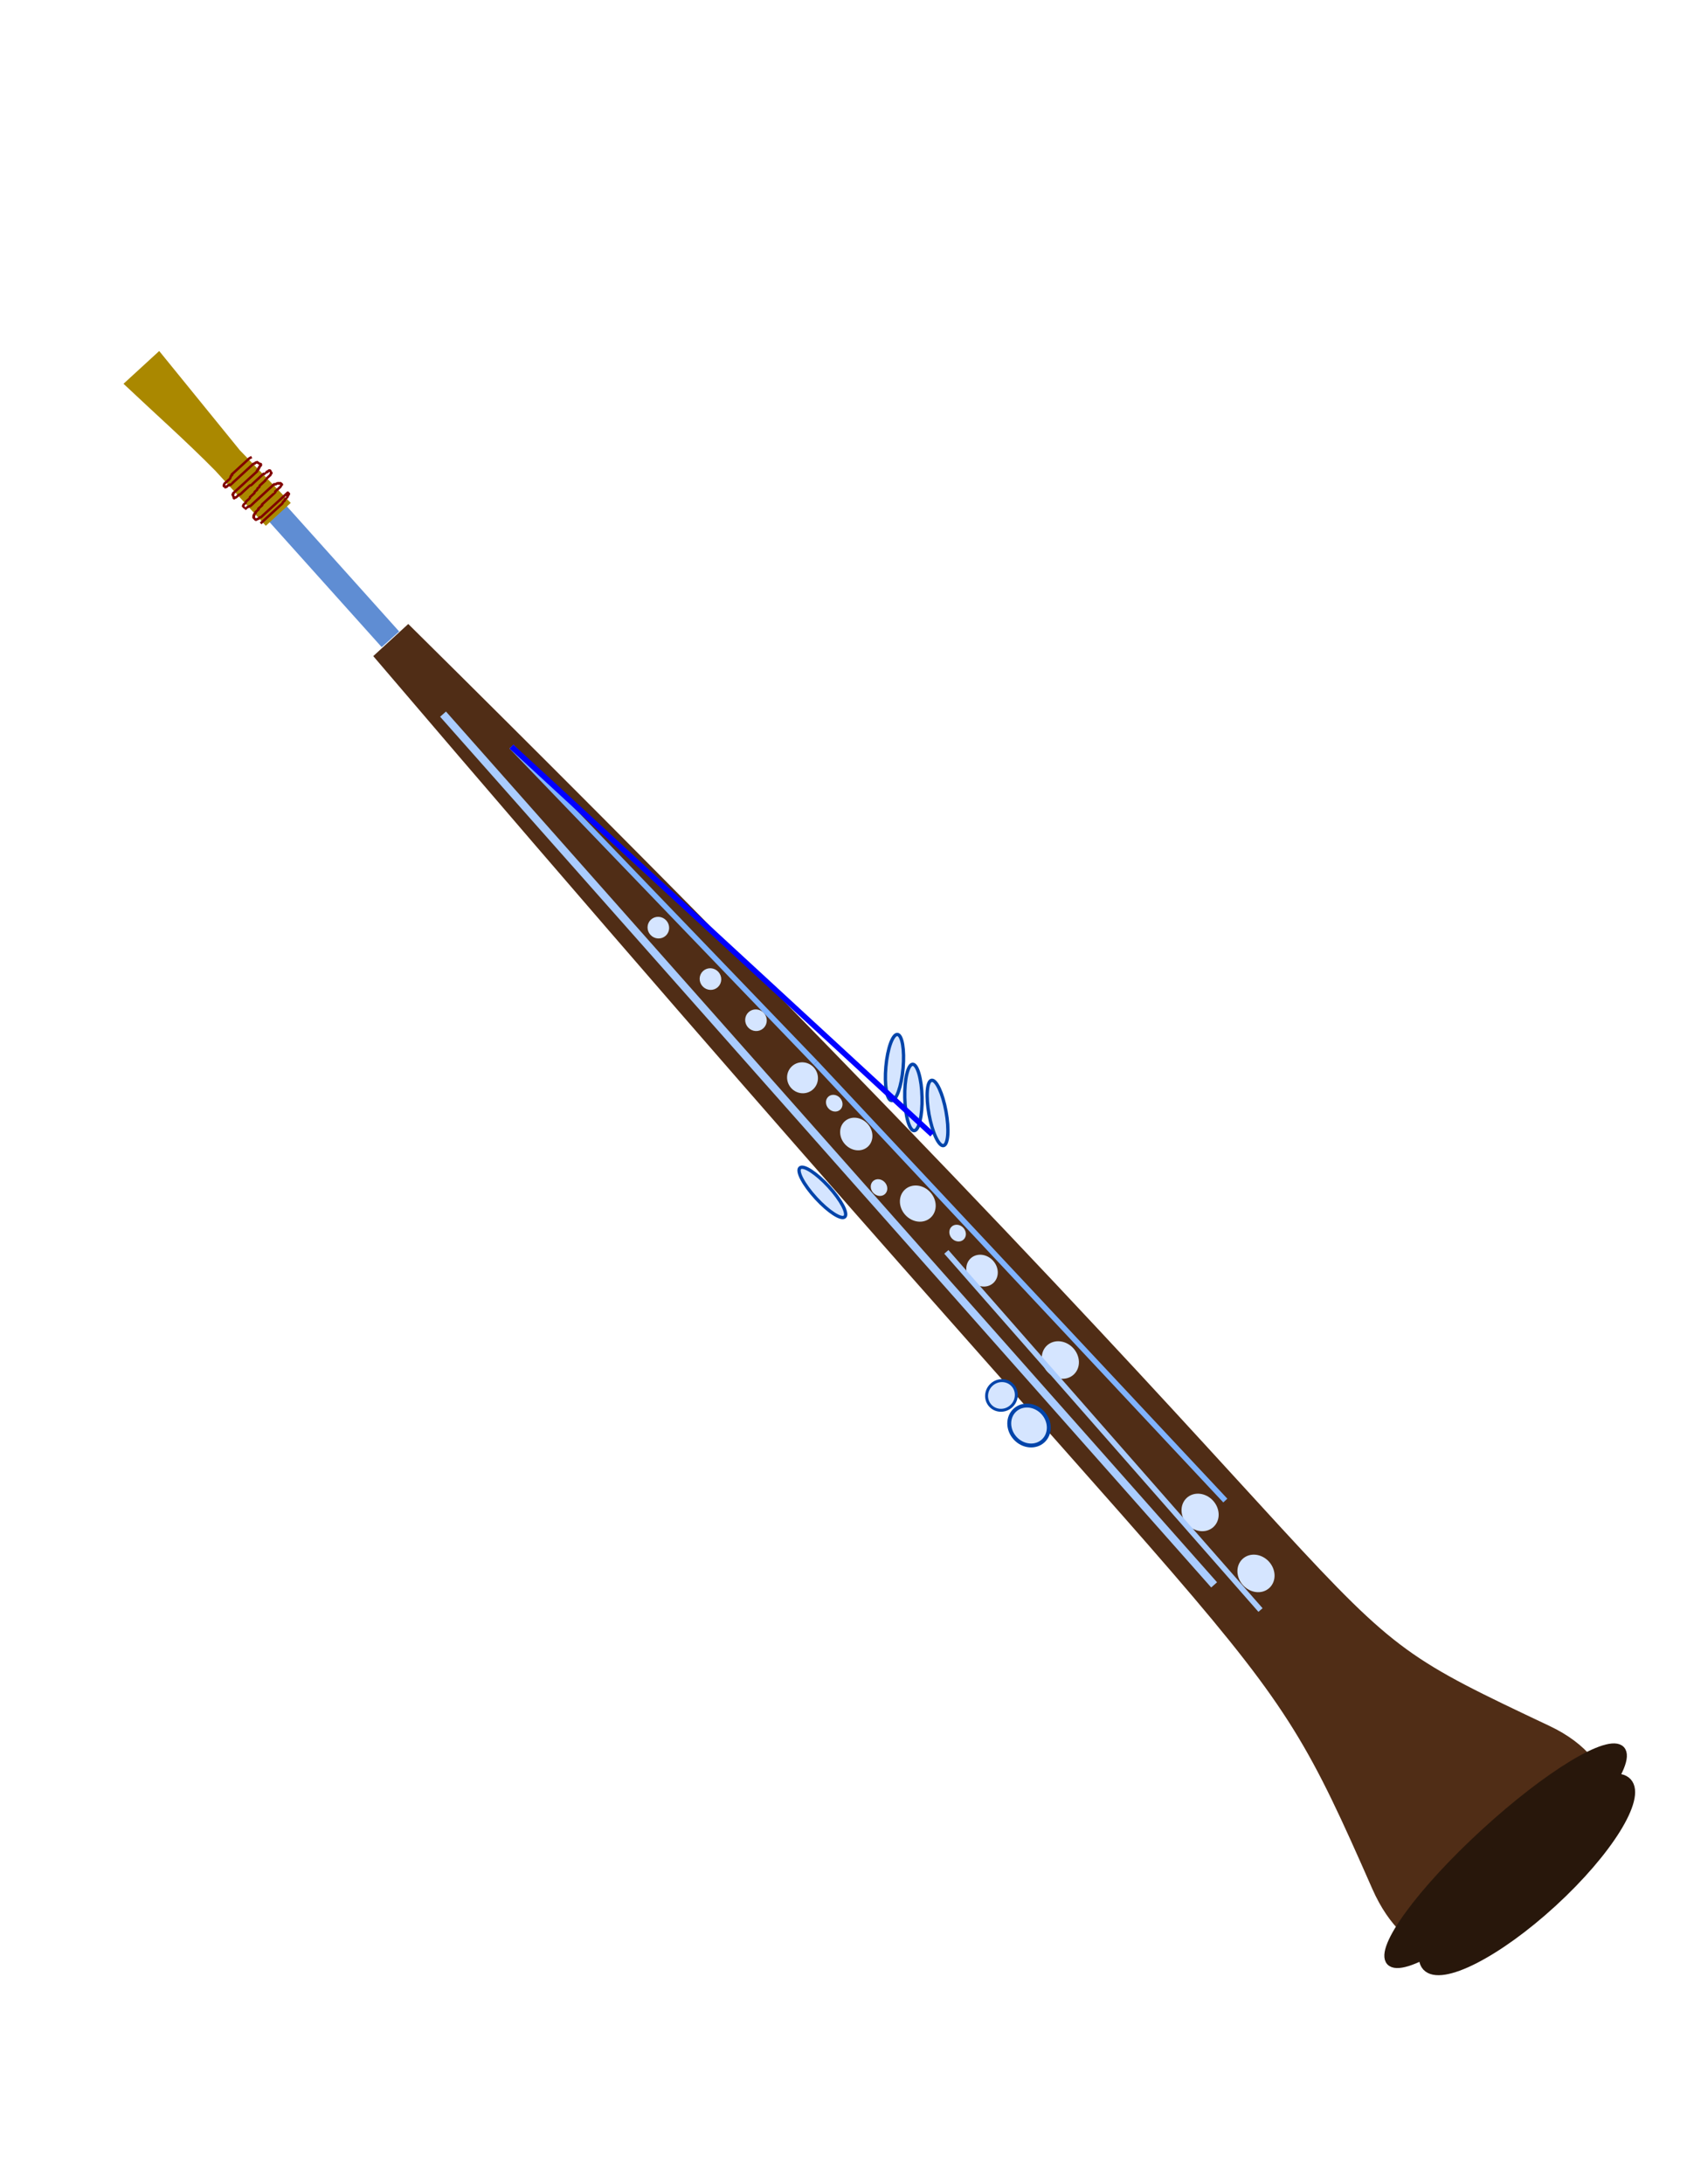 <?xml version="1.0" encoding="UTF-8" standalone="no"?>
<!-- Created with Inkscape (http://www.inkscape.org/) -->

<svg
   xmlns:dc="http://purl.org/dc/elements/1.1/"
   xmlns:cc="http://creativecommons.org/ns#"
   xmlns:rdf="http://www.w3.org/1999/02/22-rdf-syntax-ns#"
   xmlns:svg="http://www.w3.org/2000/svg"
   xmlns="http://www.w3.org/2000/svg"
   xmlns:sodipodi="http://sodipodi.sourceforge.net/DTD/sodipodi-0.dtd"
   xmlns:inkscape="http://www.inkscape.org/namespaces/inkscape"
   width="8.5in"
   height="11in"
   viewBox="0 0 215.9 279.4"
   version="1.1"
   id="svg8"
   sodipodi:docname="oboe.svg"
   inkscape:version="0.92.5 (2060ec1f9f, 2020-04-08)"
   inkscape:export-filename="/home/david/Music/Instruments/oboe.png"
   inkscape:export-xdpi="4.2788124"
   inkscape:export-ydpi="4.2788124">
  <defs
     id="defs2" />
  <sodipodi:namedview
     id="base"
     pagecolor="#ffffff"
     bordercolor="#666666"
     borderopacity="1.0"
     inkscape:pageopacity="0.0"
     inkscape:pageshadow="2"
     inkscape:zoom="0.49497475"
     inkscape:cx="-93.907828"
     inkscape:cy="516.37318"
     inkscape:document-units="mm"
     inkscape:current-layer="layer1"
     showgrid="false"
     units="in"
     showborder="true"
     inkscape:snap-global="false" />
  <g
     inkscape:label="Layer 1"
     inkscape:groupmode="layer"
     id="layer1"
     transform="translate(0,-17.6)">
    <g
       id="g1019">
      <path
         sodipodi:nodetypes="csccccscc"
         style="opacity:1;vector-effect:none;fill:#502d16;fill-opacity:1;stroke:#502d16;stroke-width:0.706;stroke-linecap:butt;stroke-linejoin:miter;stroke-miterlimit:4;stroke-dasharray:none;stroke-dashoffset:0;stroke-opacity:1"
         d="M 52.24,97.907 C 190.711,234.842 162.522,221.86 198.144,238.696 c 9.786,4.625 7.488,12.442 7.488,12.442 -2.542,5.923 -3.989,3.612 -7.753,6.621 l -2.963,2.899 c -0.88,4.777 -5.785,6.768 -7.225,6.936 0,0 -7.391,1.375 -11.75,-8.533 C 160.13,223.123 165.809,239.288 48.258,101.559 Z"
         id="path14"
         inkscape:connector-curvature="0" />
      <ellipse
         transform="rotate(-42.527)"
         ry="1.456"
         rx="1.411"
         cy="183.997"
         cx="-29.399"
         id="path16"
         style="opacity:1;vector-effect:none;fill:#d5e5ff;fill-opacity:1;stroke:#d5e5ff;stroke-width:1.09;stroke-linecap:butt;stroke-linejoin:miter;stroke-miterlimit:4;stroke-dasharray:none;stroke-dashoffset:0;stroke-opacity:1" />
      <ellipse
         transform="rotate(-42.527)"
         ry="1.7"
         rx="1.451"
         cy="193.948"
         cx="-29.19"
         id="path18"
         style="opacity:1;vector-effect:none;fill:#d5e5ff;fill-opacity:1;stroke:#d5e5ff;stroke-width:0.993;stroke-linecap:butt;stroke-linejoin:miter;stroke-miterlimit:4;stroke-dasharray:none;stroke-dashoffset:0;stroke-opacity:1" />
      <ellipse
         style="opacity:1;vector-effect:none;fill:#d5e5ff;fill-opacity:1;stroke:#d5e5ff;stroke-width:1.101;stroke-linecap:butt;stroke-linejoin:miter;stroke-miterlimit:4;stroke-dasharray:none;stroke-dashoffset:0;stroke-opacity:1"
         id="ellipse28"
         cx="-29.403"
         cy="205.829"
         rx="1.609"
         ry="1.885"
         transform="rotate(-42.527)" />
      <ellipse
         transform="rotate(-42.527)"
         ry="1.658"
         rx="1.416"
         cy="217.707"
         cx="-29.143"
         id="ellipse30"
         style="opacity:1;vector-effect:none;fill:#d5e5ff;fill-opacity:1;stroke:#d5e5ff;stroke-width:0.969;stroke-linecap:butt;stroke-linejoin:miter;stroke-miterlimit:4;stroke-dasharray:none;stroke-dashoffset:0;stroke-opacity:1" />
      <ellipse
         style="opacity:1;vector-effect:none;fill:#d5e5ff;fill-opacity:1;stroke:#d5e5ff;stroke-width:1.142;stroke-linecap:butt;stroke-linejoin:miter;stroke-miterlimit:4;stroke-dasharray:none;stroke-dashoffset:0;stroke-opacity:1"
         id="ellipse32"
         cx="-29.483"
         cy="232.907"
         rx="1.669"
         ry="1.955"
         transform="rotate(-42.527)" />
      <ellipse
         transform="rotate(47.473)"
         ry="2.405"
         rx="2.673"
         cy="38.102"
         cx="236.372"
         id="path38"
         style="opacity:1;vector-effect:none;fill:#d5e5ff;fill-opacity:1;stroke:#0044aa;stroke-width:0.5;stroke-linecap:butt;stroke-linejoin:miter;stroke-miterlimit:4;stroke-dasharray:none;stroke-dashoffset:0;stroke-opacity:1" />
      <ellipse
         transform="rotate(47.473)"
         style="opacity:1;vector-effect:none;fill:#d5e5ff;fill-opacity:1;stroke:#0044aa;stroke-width:0.375;stroke-linecap:butt;stroke-linejoin:miter;stroke-miterlimit:4;stroke-dasharray:none;stroke-dashoffset:0;stroke-opacity:1"
         id="ellipse849"
         cx="231.152"
         cy="38.102"
         rx="1.867"
         ry="1.934" />
      <ellipse
         transform="rotate(47.473)"
         ry="1.105"
         rx="4.246"
         cy="37.434"
         cx="196.516"
         id="ellipse851"
         style="opacity:1;vector-effect:none;fill:#d5e5ff;fill-opacity:1;stroke:#0044aa;stroke-width:0.427;stroke-linecap:butt;stroke-linejoin:miter;stroke-miterlimit:4;stroke-dasharray:none;stroke-dashoffset:0;stroke-opacity:1" />
      <ellipse
         transform="rotate(88.704)"
         style="opacity:1;vector-effect:none;fill:#d5e5ff;fill-opacity:1;stroke:#0044aa;stroke-width:0.427;stroke-linecap:butt;stroke-linejoin:miter;stroke-miterlimit:4;stroke-dasharray:none;stroke-dashoffset:0;stroke-opacity:1"
         id="ellipse853"
         cx="160.592"
         cy="-113.294"
         rx="4.246"
         ry="1.105" />
      <ellipse
         inkscape:transform-center-y="-0.40090429"
         inkscape:transform-center-x="2.9399648"
         ry="1.105"
         rx="4.246"
         cy="-127.779"
         cx="143.321"
         id="ellipse855"
         style="opacity:1;vector-effect:none;fill:#d5e5ff;fill-opacity:1;stroke:#0044aa;stroke-width:0.427;stroke-linecap:butt;stroke-linejoin:miter;stroke-miterlimit:4;stroke-dasharray:none;stroke-dashoffset:0;stroke-opacity:1"
         transform="rotate(95.122)" />
      <ellipse
         transform="rotate(79.641)"
         style="opacity:1;vector-effect:none;fill:#d5e5ff;fill-opacity:1;stroke:#0044aa;stroke-width:0.427;stroke-linecap:butt;stroke-linejoin:miter;stroke-miterlimit:4;stroke-dasharray:none;stroke-dashoffset:0;stroke-opacity:1"
         id="ellipse857"
         cx="178.935"
         cy="-89.263"
         rx="4.246"
         ry="1.105" />
      <ellipse
         transform="rotate(-42.527)"
         ry="1.955"
         rx="1.669"
         cy="259.365"
         cx="-29.483"
         id="ellipse859"
         style="opacity:1;vector-effect:none;fill:#d5e5ff;fill-opacity:1;stroke:#d5e5ff;stroke-width:1.142;stroke-linecap:butt;stroke-linejoin:miter;stroke-miterlimit:4;stroke-dasharray:none;stroke-dashoffset:0;stroke-opacity:1" />
      <ellipse
         style="opacity:1;vector-effect:none;fill:#d5e5ff;fill-opacity:1;stroke:#d5e5ff;stroke-width:1.142;stroke-linecap:butt;stroke-linejoin:miter;stroke-miterlimit:4;stroke-dasharray:none;stroke-dashoffset:0;stroke-opacity:1"
         id="ellipse861"
         cx="-29.483"
         cy="269.948"
         rx="1.669"
         ry="1.955"
         transform="rotate(-42.527)" />
      <path
         inkscape:connector-curvature="0"
         id="path863"
         d="M 56.701,108.951 C 155.383,220.336 155.383,220.336 155.383,220.336"
         style="opacity:1;vector-effect:none;fill:none;fill-opacity:1;stroke:#aaccff;stroke-width:1;stroke-linecap:butt;stroke-linejoin:miter;stroke-miterlimit:4;stroke-dasharray:none;stroke-dashoffset:0;stroke-opacity:1" />
      <path
         inkscape:connector-curvature="0"
         id="path865"
         d="m 65.452,113.101 38.923,40.46"
         style="opacity:1;vector-effect:none;fill:none;fill-opacity:1;stroke:#80b3ff;stroke-width:0.706;stroke-linecap:butt;stroke-linejoin:miter;stroke-miterlimit:4;stroke-dasharray:none;stroke-dashoffset:0;stroke-opacity:1" />
      <path
         inkscape:connector-curvature="0"
         id="path867"
         d="m 104.375,153.561 52.439,55.988"
         style="opacity:1;vector-effect:none;fill:#aaccff;fill-opacity:1;stroke:#80b3ff;stroke-width:0.706;stroke-linecap:butt;stroke-linejoin:miter;stroke-miterlimit:4;stroke-dasharray:none;stroke-dashoffset:0;stroke-opacity:1" />
      <path
         inkscape:connector-curvature="0"
         id="path869"
         d="m 121.112,177.741 40.205,45.812"
         style="opacity:1;vector-effect:none;fill:#0066ff;fill-opacity:1;stroke:#aaccff;stroke-width:0.706;stroke-linecap:butt;stroke-linejoin:miter;stroke-miterlimit:4;stroke-dasharray:none;stroke-dashoffset:0;stroke-opacity:1" />
      <path
         inkscape:connector-curvature="0"
         id="path873"
         d="m 65.452,113.101 53.849,49.617"
         style="opacity:1;vector-effect:none;fill:#28170b;fill-opacity:1;stroke:#0000ff;stroke-width:0.706;stroke-linecap:butt;stroke-linejoin:miter;stroke-miterlimit:4;stroke-dasharray:none;stroke-dashoffset:0;stroke-opacity:1" />
      <ellipse
         transform="rotate(47.473)"
         ry="20.053"
         rx="4.017"
         cy="30.351"
         cx="318.156"
         id="path879"
         style="opacity:1;vector-effect:none;fill:#28170b;fill-opacity:1;stroke:#28170b;stroke-width:0.985;stroke-linecap:butt;stroke-linejoin:miter;stroke-miterlimit:4;stroke-dasharray:none;stroke-dashoffset:0;stroke-opacity:1" />
      <ellipse
         transform="rotate(47.473)"
         ry="17.427"
         rx="4.865"
         cy="29.95"
         cx="321.764"
         id="path883"
         style="opacity:1;vector-effect:none;fill:#28170b;fill-opacity:1;stroke:#28170b;stroke-width:1.159;stroke-linecap:butt;stroke-linejoin:miter;stroke-miterlimit:4;stroke-dasharray:none;stroke-dashoffset:0;stroke-opacity:1" />
      <path
         inkscape:connector-curvature="0"
         id="path885"
         d="M 49.966,99.38 33.362,80.882"
         style="opacity:1;vector-effect:none;fill:#b380ff;fill-opacity:1;stroke:#5f8dd3;stroke-width:3;stroke-linecap:butt;stroke-linejoin:miter;stroke-miterlimit:4;stroke-dasharray:none;stroke-dashoffset:0;stroke-opacity:1" />
      <g
         transform="matrix(1.185,0,0,1.185,-6.25,-14.747)"
         id="g986">
        <path
           style="opacity:1;vector-effect:none;fill:#aa8800;fill-opacity:1;stroke:#aa8800;stroke-width:0.706;stroke-linecap:butt;stroke-linejoin:miter;stroke-miterlimit:4;stroke-dasharray:none;stroke-dashoffset:0;stroke-opacity:1"
           d="m 34.003,83.558 -5.239,-5.712 C 25.664,74.705 22.349,71.762 19.132,68.728 l 3.299,-3.026 8.487,10.44 5.251,5.429 z"
           id="path887"
           inkscape:connector-curvature="0"
           sodipodi:nodetypes="ccccccc" />
        <path
           style="fill:none;stroke:#800000;stroke-width:0.265px;stroke-linecap:butt;stroke-linejoin:miter;stroke-opacity:1"
           d="m 32.458,76.634 c -0.081,0.044 -0.164,0.084 -0.242,0.131 -0.052,0.032 -0.102,0.094 -0.148,0.135 -0.115,0.105 -0.23,0.211 -0.345,0.316 -0.345,0.316 -0.689,0.632 -1.034,0.948 -0.115,0.105 -0.23,0.211 -0.345,0.316 -0.016,0.015 -0.048,0.023 -0.049,0.045 -0.005,0.126 0.127,-0.026 -0.004,0.094 -0.016,0.015 -0.033,0.03 -0.049,0.045 -0.016,0.015 -0.041,0.024 -0.049,0.045 -0.011,0.029 0.007,0.065 -0.004,0.094 -0.008,0.021 -0.041,0.024 -0.049,0.045 -0.011,0.029 0.007,0.065 -0.004,0.094 -0.007,0.018 -0.171,0.157 -0.197,0.181 -0.098,0.09 -0.197,0.181 -0.295,0.271 -0.022,0.02 -0.14,0.114 -0.148,0.135 -0.011,0.029 0.007,0.065 -0.004,0.094 -0.008,0.021 -0.048,0.023 -0.049,0.045 -9.61e-4,0.022 0.046,0.027 0.045,0.049 -9.61e-4,0.022 -0.048,0.023 -0.049,0.045 -4.09e-4,0.009 0.126,0.147 0.135,0.148 0.045,0.002 0.054,-0.092 0.098,-0.09 0.022,9.6e-4 0.023,0.048 0.045,0.049 0.026,0.001 0.158,-0.17 0.197,-0.181 0.03,-0.009 0.064,0.013 0.094,0.004 0.043,-0.012 0.054,-0.092 0.098,-0.09 0.022,9.61e-4 0.023,0.048 0.045,0.049 0.003,1.28e-4 0.136,-0.125 0.148,-0.135 0.246,-0.226 0.492,-0.452 0.739,-0.677 0.509,-0.467 1.018,-0.933 1.527,-1.4 0.016,-0.015 0.033,-0.03 0.049,-0.045 0.016,-0.015 0.028,-0.039 0.049,-0.045 0.03,-0.009 0.064,0.013 0.094,0.004 0.057,-0.016 0.09,-0.119 0.148,-0.135 0.03,-0.009 0.064,0.013 0.094,0.004 0.021,-0.006 0.027,-0.046 0.049,-0.045 0.022,9.61e-4 0.027,0.037 0.045,0.049 0.254,0.168 0.121,0.033 0.23,0.152 0.015,0.016 0.023,0.048 0.045,0.049 0.022,9.61e-4 0.027,-0.046 0.049,-0.045 0.022,9.6e-4 0.046,0.027 0.045,0.049 -0.131,0.12 0.001,-0.031 -0.004,0.094 -9.82e-4,0.023 -0.196,0.158 -0.197,0.181 -9.61e-4,0.022 0.046,0.027 0.045,0.049 -0.002,0.047 -0.146,0.088 -0.148,0.135 -9.6e-4,0.022 0.046,0.027 0.045,0.049 -9.82e-4,0.023 -0.196,0.158 -0.197,0.181 -9.61e-4,0.022 0.046,0.027 0.045,0.049 -9.6e-4,0.022 -0.033,0.03 -0.049,0.045 -0.016,0.015 -0.033,0.03 -0.049,0.045 -0.213,0.196 -0.427,0.391 -0.64,0.587 -0.525,0.482 -1.05,0.964 -1.576,1.445 -0.082,0.075 -0.164,0.151 -0.246,0.226 -0.016,0.015 -0.048,0.023 -0.049,0.045 -9.61e-4,0.022 0.046,0.027 0.045,0.049 -0.002,0.045 -0.097,0.046 -0.098,0.09 -9.61e-4,0.022 0.036,0.029 0.045,0.049 0.02,0.045 0.021,0.098 0.041,0.144 0.009,0.02 0.039,0.028 0.045,0.049 0.005,0.019 -0.033,0.14 0.041,0.144 0.045,0.002 0.056,-0.078 0.098,-0.09 0.03,-0.009 0.064,0.013 0.094,0.004 0.021,-0.006 0.275,-0.252 0.295,-0.271 0.016,-0.015 0.028,-0.039 0.049,-0.045 0.03,-0.009 0.064,0.013 0.094,0.004 0.026,-0.007 0.212,-0.194 0.246,-0.226 0.197,-0.181 0.394,-0.361 0.591,-0.542 0.034,-0.031 0.22,-0.218 0.246,-0.226 0.03,-0.009 0.064,0.013 0.094,0.004 0.031,-0.009 0.227,-0.208 0.246,-0.226 0.181,-0.166 0.361,-0.331 0.542,-0.497 0.164,-0.151 0.328,-0.301 0.492,-0.452 0.016,-0.015 0.033,-0.03 0.049,-0.045 0.016,-0.015 0.027,-0.046 0.049,-0.045 0.022,9.6e-4 0.023,0.048 0.045,0.049 0.004,1.83e-4 0.223,-0.205 0.246,-0.226 0.016,-0.015 0.027,-0.046 0.049,-0.045 0.022,9.61e-4 0.023,0.048 0.045,0.049 0.023,9.82e-4 0.174,-0.182 0.197,-0.181 0.022,9.61e-4 0.023,0.048 0.045,0.049 0.022,9.61e-4 0.027,-0.046 0.049,-0.045 0.022,9.61e-4 0.03,0.033 0.045,0.049 0.011,0.012 0.136,0.145 0.135,0.148 -9.61e-4,0.022 -0.048,0.023 -0.049,0.045 -9.61e-4,0.022 0.053,0.028 0.045,0.049 -0.016,0.042 -0.077,0.051 -0.098,0.09 -0.015,0.028 0.007,0.065 -0.004,0.094 -0.008,0.021 -0.033,0.03 -0.049,0.045 -0.016,0.015 -0.033,0.03 -0.049,0.045 -0.098,0.09 -0.197,0.181 -0.295,0.271 -0.018,0.017 -0.197,0.177 -0.197,0.181 -9.61e-4,0.022 0.046,0.027 0.045,0.049 -9.61e-4,0.022 -0.033,0.03 -0.049,0.045 -0.082,0.075 -0.164,0.151 -0.246,0.226 -0.082,0.075 -0.164,0.151 -0.246,0.226 -0.016,0.015 -0.033,0.03 -0.049,0.045 -0.016,0.015 -0.041,0.024 -0.049,0.045 -0.011,0.029 0.007,0.065 -0.004,0.094 -0.017,0.044 -0.229,0.182 -0.246,0.226 -0.011,0.029 0.007,0.065 -0.004,0.094 -0.016,0.042 -0.279,0.229 -0.295,0.271 -0.011,0.029 0.007,0.065 -0.004,0.094 -0.008,0.021 -0.033,0.03 -0.049,0.045 -0.016,0.015 -0.033,0.03 -0.049,0.045 -0.098,0.09 -0.197,0.181 -0.295,0.271 -0.016,0.015 -0.033,0.03 -0.049,0.045 -0.016,0.015 -0.041,0.024 -0.049,0.045 -0.011,0.029 0.007,0.065 -0.004,0.094 -0.007,0.018 -0.261,0.239 -0.295,0.271 -0.022,0.02 -0.14,0.114 -0.148,0.135 -0.011,0.029 0.007,0.065 -0.004,0.094 -0.017,0.044 -0.229,0.182 -0.246,0.226 -0.011,0.029 0.007,0.065 -0.004,0.094 -0.008,0.021 -0.048,0.023 -0.049,0.045 -1.29e-4,0.003 0.125,0.136 0.135,0.148 0.011,0.012 0.132,0.148 0.135,0.148 0.02,8.72e-4 0.162,-0.165 0.197,-0.181 0.045,-0.02 0.098,-0.021 0.144,-0.041 0.02,-0.009 0.029,-0.036 0.049,-0.045 0.045,-0.02 0.1,-0.017 0.144,-0.041 0.048,-0.026 0.244,-0.224 0.295,-0.271 0.213,-0.196 0.427,-0.391 0.64,-0.587 0.509,-0.467 1.018,-0.933 1.527,-1.4 0.016,-0.015 0.033,-0.03 0.049,-0.045 0.016,-0.015 0.027,-0.046 0.049,-0.045 0.022,9.61e-4 0.023,0.048 0.045,0.049 0.022,9.61e-4 0.028,-0.039 0.049,-0.045 0.03,-0.009 0.064,0.013 0.094,0.004 0.043,-0.012 0.056,-0.078 0.098,-0.09 0.03,-0.009 0.064,0.013 0.094,0.004 0.021,-0.006 0.027,-0.046 0.049,-0.045 0.022,9.61e-4 0.023,0.048 0.045,0.049 0.252,0.011 0.037,-0.125 0.283,0.012 0.019,0.011 0.03,0.033 0.045,0.049 0.015,0.016 0.046,0.027 0.045,0.049 -0.002,0.045 -0.077,0.051 -0.098,0.09 -0.024,0.044 -0.029,0.096 -0.053,0.14 -0.019,0.035 -0.115,0.106 -0.148,0.135 -0.115,0.105 -0.23,0.211 -0.345,0.316 -0.016,0.015 -0.033,0.03 -0.049,0.045 -0.016,0.015 -0.048,0.023 -0.049,0.045 -9.61e-4,0.022 0.046,0.027 0.045,0.049 -1.28e-4,0.003 -0.136,0.125 -0.148,0.135 -0.197,0.181 -0.394,0.361 -0.591,0.542 -0.213,0.196 -0.427,0.391 -0.64,0.587 -0.016,0.015 -0.033,0.03 -0.049,0.045 -0.016,0.015 -0.048,0.023 -0.049,0.045 -9.61e-4,0.022 0.046,0.027 0.045,0.049 -9.61e-4,0.022 -0.033,0.03 -0.049,0.045 -0.016,0.015 -0.033,0.03 -0.049,0.045 -0.098,0.09 -0.197,0.181 -0.295,0.271 -0.016,0.015 -0.048,0.023 -0.049,0.045 -9.6e-4,0.022 0.046,0.027 0.045,0.049 -9.61e-4,0.022 -0.033,0.03 -0.049,0.045 -0.082,0.075 -0.164,0.151 -0.246,0.226 -0.016,0.015 -0.048,0.023 -0.049,0.045 -9.61e-4,0.022 0.046,0.027 0.045,0.049 -9.82e-4,0.023 -0.196,0.158 -0.197,0.181 -9.6e-4,0.022 0.046,0.027 0.045,0.049 -0.002,0.045 -0.097,0.046 -0.098,0.09 0.12,0.131 0.001,-0.031 -0.004,0.094 -9.6e-4,0.022 0.046,0.027 0.045,0.049 -9.61e-4,0.022 -0.048,0.023 -0.049,0.045 -9.6e-4,0.022 0.03,0.033 0.045,0.049 0.03,0.033 0.06,0.066 0.09,0.098 0.048,0.052 0.093,0.143 0.185,0.103 0.041,-0.018 0.058,-0.072 0.098,-0.09 0.029,-0.013 0.064,0.013 0.094,0.004 0.045,-0.013 0.152,-0.168 0.197,-0.181 0.03,-0.009 0.064,0.013 0.094,0.004 0.026,-0.007 0.212,-0.194 0.246,-0.226 0.181,-0.166 0.361,-0.331 0.542,-0.497 0.509,-0.467 1.018,-0.933 1.526,-1.4 0.164,-0.151 0.328,-0.301 0.492,-0.452 0.016,-0.015 0.033,-0.03 0.049,-0.045 0.016,-0.015 0.027,-0.046 0.049,-0.045 0.022,9.6e-4 0.03,0.033 0.045,0.049 0.015,0.016 0.03,0.033 0.045,0.049 0.015,0.016 0.046,0.027 0.045,0.049 -9.61e-4,0.022 -0.038,0.026 -0.049,0.045 -0.024,0.044 -0.029,0.096 -0.053,0.14 -0.022,0.039 -0.097,0.046 -0.098,0.09 -9.61e-4,0.022 0.046,0.027 0.045,0.049 -1.65e-4,0.004 -0.179,0.164 -0.197,0.181 -0.016,0.015 -0.033,0.03 -0.049,0.045 -0.016,0.015 -0.041,0.024 -0.049,0.045 -0.011,0.029 0.007,0.065 -0.004,0.094 -0.014,0.037 -0.178,0.153 -0.197,0.181 -0.027,0.042 -0.026,0.098 -0.053,0.14 -0.034,0.052 -0.189,0.173 -0.246,0.226 -0.164,0.151 -0.328,0.301 -0.492,0.452 -0.542,0.497 -1.083,0.994 -1.625,1.49"
           id="path889"
           inkscape:connector-curvature="0" />
      </g>
      <ellipse
         style="opacity:1;vector-effect:none;fill:#d5e5ff;fill-opacity:1;stroke:#d5e5ff;stroke-width:0.762;stroke-linecap:butt;stroke-linejoin:miter;stroke-miterlimit:4;stroke-dasharray:none;stroke-dashoffset:0;stroke-opacity:1"
         id="ellipse891"
         cx="-28.811"
         cy="174.544"
         rx="0.987"
         ry="1.018"
         transform="rotate(-42.527)" />
      <ellipse
         transform="rotate(-42.527)"
         ry="1.018"
         rx="0.987"
         cy="166.727"
         cx="-29.546"
         id="ellipse893"
         style="opacity:1;vector-effect:none;fill:#d5e5ff;fill-opacity:1;stroke:#d5e5ff;stroke-width:0.762;stroke-linecap:butt;stroke-linejoin:miter;stroke-miterlimit:4;stroke-dasharray:none;stroke-dashoffset:0;stroke-opacity:1" />
      <ellipse
         style="opacity:1;vector-effect:none;fill:#d5e5ff;fill-opacity:1;stroke:#d5e5ff;stroke-width:0.762;stroke-linecap:butt;stroke-linejoin:miter;stroke-miterlimit:4;stroke-dasharray:none;stroke-dashoffset:0;stroke-opacity:1"
         id="ellipse895"
         cx="-30.014"
         cy="157.372"
         rx="0.987"
         ry="1.018"
         transform="rotate(-42.527)" />
      <ellipse
         style="opacity:1;vector-effect:none;fill:#d5e5ff;fill-opacity:1;stroke:#d5e5ff;stroke-width:0.509;stroke-linecap:butt;stroke-linejoin:miter;stroke-miterlimit:4;stroke-dasharray:none;stroke-dashoffset:0;stroke-opacity:1"
         id="ellipse897"
         cx="-31.675"
         cy="200.964"
         rx="0.745"
         ry="0.872"
         transform="rotate(-42.527)" />
      <ellipse
         transform="rotate(-42.527)"
         ry="0.872"
         rx="0.745"
         cy="212.055"
         cx="-28.201"
         id="ellipse899"
         style="opacity:1;vector-effect:none;fill:#d5e5ff;fill-opacity:1;stroke:#d5e5ff;stroke-width:0.509;stroke-linecap:butt;stroke-linejoin:miter;stroke-miterlimit:4;stroke-dasharray:none;stroke-dashoffset:0;stroke-opacity:1" />
      <ellipse
         transform="rotate(-42.527)"
         ry="0.872"
         rx="0.745"
         cy="189.137"
         cx="-28.602"
         id="ellipse901"
         style="opacity:1;vector-effect:none;fill:#d5e5ff;fill-opacity:1;stroke:#d5e5ff;stroke-width:0.509;stroke-linecap:butt;stroke-linejoin:miter;stroke-miterlimit:4;stroke-dasharray:none;stroke-dashoffset:0;stroke-opacity:1" />
    </g>
  </g>
</svg>
